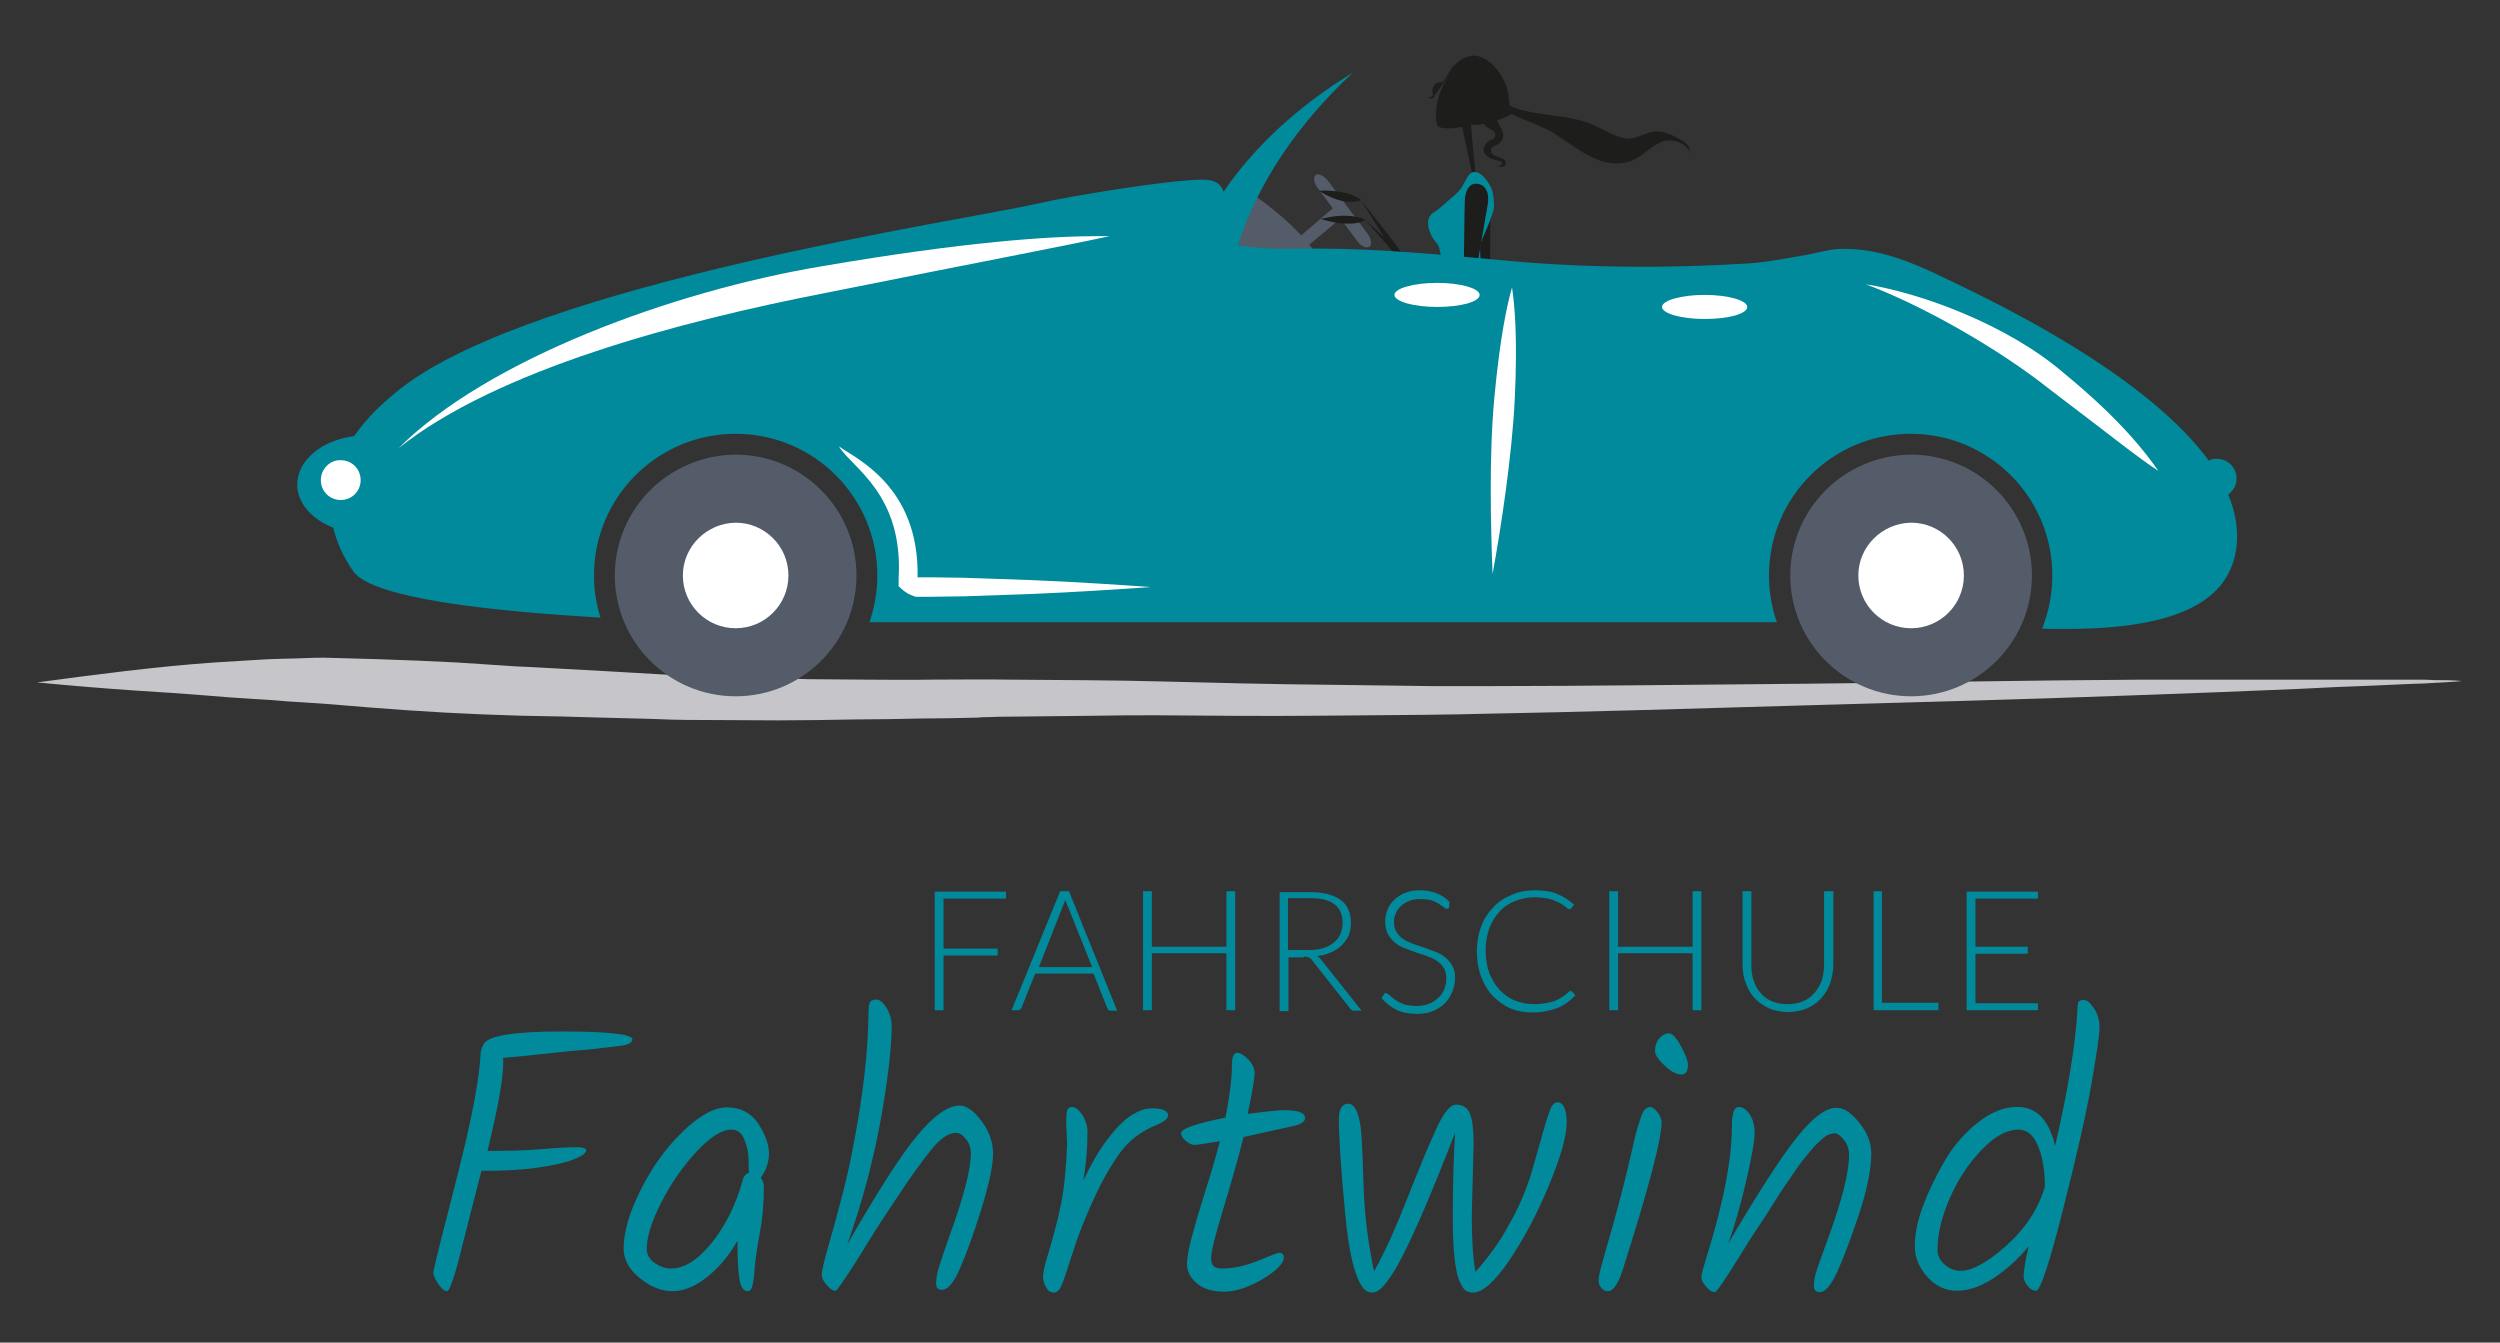 <?xml version="1.0" encoding="utf-8"?>
<!-- Generator: Adobe Illustrator 25.4.1, SVG Export Plug-In . SVG Version: 6.00 Build 0)  -->
<svg version="1.1" id="Ebene_1" xmlns="http://www.w3.org/2000/svg" xmlns:xlink="http://www.w3.org/1999/xlink" x="0px" y="0px"
	 viewBox="0 0 540 290" style="enable-background:new 0 0 540 290;" xml:space="preserve">
<rect x="0" y="0" width="540" height="290" fill="#333333" stroke="none"/>
<style type="text/css">
	.st0{fill:#008A9B;}
	.st1{fill:#C5C5CA;}
	.st2{fill:#535C68;}
	.st3{fill:#1D1D1B;}
	.st4{fill:#FFFFFF;}
</style>
<g>
	<path class="st0" d="M116.2,252.2c3.5-0.5,6.1-1.1,7.8-1.8c1.7-0.7,2.6-1.3,2.6-1.9c0-0.5-0.7-0.7-2.1-0.7c-1.4,0-3.8,0.1-7.3,0.4
		c-3.4,0.3-7.4,0.4-11.9,0.4c2.3-9.4,3.4-15.7,3.4-19c0-0.5,0-0.9-0.1-1.1c1.3-0.1,3.8-0.3,7.4-0.7c3.6-0.4,6.5-0.7,8.7-0.9
		c2.2-0.2,3.9-0.3,5-0.5c1.2-0.1,2.6-0.3,4.3-0.5s2.6-0.7,2.6-1.4c0-1.1-5.1-1.7-15.3-1.7c-10.2,0-15.8,0.9-16.8,2.7
		c-0.4,0.7-0.7,1.4-0.7,2.2c-0.2,5.1-1.9,14.1-5.2,27c-3.3,12.8-5,19.6-5,20.2c0,0.6,0.4,1.4,1.1,2.5c0.7,1,1.3,1.5,1.9,1.5
		c0.5,0,1.6-3.1,3.1-9.2c0.3-1.1,0.9-3.6,1.9-7.5c1-3.9,1.8-7,2.4-9.3h0.5C108.9,252.9,112.8,252.7,116.2,252.2L116.2,252.2z
		 M147.4,244.5c-3.7,3.6-6.7,7.8-9.1,12.7c-2.4,4.8-3.6,9-3.6,12.5c0,2.3,1.1,4.4,3.4,6.3c2.3,1.9,4.7,2.9,7.2,2.9
		c2.5,0,5-1.1,7.6-3.2c2.6-2.1,4.7-4.7,6.4-7.7c0,3.7,0.1,6.5,0.4,8.2c0.3,1.8,0.9,2.7,1.8,2.7c0.5,0,0.8-0.4,1-1.1
		c0.2-0.8,0.4-2.1,0.5-3.9c0.2-1.9,0.5-4.3,1.1-7.5c0.6-3.1,0.9-6.4,0.9-9.9c0-0.9-0.2-1.6-0.7-2.1c1.2-1.6,1.8-3.4,1.8-5.3
		c0-1.9-0.8-4-2.3-6.4c-1.6-2.3-3.8-3.5-6.6-3.5C154.4,239.1,151.1,240.9,147.4,244.5L147.4,244.5z M160.4,255
		c-1.5,5.4-3.8,9.9-6.7,13.5c-3,3.7-5.9,5.5-8.7,5.5c-1.3,0-2.4-0.4-3.6-1.2c-1.1-0.8-1.7-1.8-1.7-3c0-2.7,1.1-6.1,3.2-10.2
		c2.1-4.1,4.7-7.8,7.6-10.9c2.9-3.1,5.4-4.7,7.5-4.7c1.3,0,2.2,0.7,2.8,2.2c0.6,1.5,0.9,2.9,0.9,4.4c0,1.4,0,2.4,0.1,2.7
		C161.1,253.5,160.6,254.1,160.4,255L160.4,255L160.4,255z M184.1,248.6c-1,5.4-2.9,12.7-5.6,22.1c-0.7,2.5-1,4-1,4.7
		c0,0.7,0.4,1.4,1.1,2.2c0.7,0.8,1.3,1.2,1.9,1.2c0.3,0,2-2.5,5.1-7.4c1.6-2.6,2.7-4.4,3.4-5.5c0.7-1.1,1.2-1.8,1.5-2.3
		c0.3-0.4,0.5-0.8,0.7-1.1c0.2-0.3,1.4-2.1,3.6-5.4c2.2-3.3,4.3-6.2,6.3-8.7c2-2.5,3.8-3.7,5.4-3.7c0.7,0,1.4,0.4,2.1,1.3
		c0.7,0.8,1.1,1.9,1.1,3.1c0,3.6-1.6,9.6-4.7,18.1c-0.9,2.6-1.6,4.6-2.1,6.2c-0.5,1.6-0.7,2.8-0.7,3.8c0,1,0.4,1.4,1.3,1.4
		c1.2,0,2.5-1.5,3.8-4.5c1.3-3,2.9-7.2,4.6-12.7c1.7-5.5,2.6-9.6,2.6-12.2c0-2.6-0.9-5-2.6-7.2c-1.7-2.2-3.2-3.2-4.6-3.2
		c-2.6,0-5.6,2.2-9.2,6.5c-3.6,4.3-8.6,12.2-15.1,23.5c3.3-9.2,5.7-18.4,7.3-27.3c1.6-9,2.3-15.7,2.3-20c0-1.3-0.4-2.6-1.1-3.8
		c-0.8-1.2-1.5-1.8-2.2-1.8c-0.7,0-1.2,0.2-1.4,0.6c-0.2,0.4-0.3,1.2-0.3,2.4C187.5,227.2,186.4,237,184.1,248.6L184.1,248.6
		L184.1,248.6z M229.2,260c-0.7,3.6-1.9,7.9-3.4,12.9c-0.3,1.2-0.5,2.2-0.5,2.9c0,0.7,0.2,1.5,0.7,2.3c0.4,0.8,1,1.1,1.6,1.1
		c0.8,0,1.4-0.7,1.9-2c0.5-1.3,1.2-3.6,2.3-6.9c1-3.3,2.5-7,4.4-11.2c1.9-4.2,3.9-7.6,5.8-10.2c2-2.7,4.6-4.6,7.8-5.9
		c1.7-0.7,2.5-1.4,2.5-2.1c0-1-1.2-1.5-3.6-1.5c-1.3,0-2.7,0.5-4.3,1.5c-1.6,1-3.3,2.7-5.2,5.2c-1.9,2.5-3.6,5.5-5.2,8.9
		c0.6-3.5,0.9-7,0.9-10.5c0-1.3-0.4-2.5-1.1-3.7c-0.8-1.1-1.5-1.7-2.3-1.7c-0.3,0-0.5,0.1-0.8,0.4c-0.3,0.2-0.4,1.3-0.4,3.2l0.2,4.4
		C230.3,252.1,229.9,256.4,229.2,260L229.2,260z M279.9,243.1c1.3-0.4,2-0.9,2-1.6c0-1.1-1.4-1.7-4.3-1.7c-1.6,0-4.3,0.3-8.1,0.8
		c1-4.8,1.5-7.7,1.5-8.8c0-1.1-0.5-2.1-1.4-3c-0.9-0.9-1.7-1.4-2.3-1.4c-0.8,0-1.2,0.8-1.2,2.5c0,3.1-0.5,6.9-1.4,11.5
		c-6.4,1.3-9.6,2.4-9.6,3.4c0,0.5,0.3,1,1,1.6c0.7,0.6,1.3,0.9,1.9,0.9c0.6,0,2.4-0.3,5.5-0.8c-0.7,2.7-1.7,6.2-3,10.3
		c-1.3,4.1-2.3,7.5-3,10.1c-0.7,2.6-1.1,4.7-1.1,6.2c0,1.5,0.7,2.9,2.1,4.1c1.4,1.2,3.4,1.8,5.9,1.8c2.5,0,5.2-0.9,8.3-2.7
		c3-1.8,4.6-3.4,4.6-4.7c0-0.7-0.4-1-1.1-1c-0.2,0-1.7,0.6-4.4,1.7c-2.7,1.1-5.4,1.7-8,1.7c-1.5,0-2.2-0.7-2.2-2.2s0.9-5,2.6-10.6
		c1.7-5.6,3.2-10.8,4.4-15.6L279.9,243.1L279.9,243.1z M317.5,240.5c-0.6-1.3-1.6-1.9-3-1.9c-1.3,0-2.7,1.8-4.3,5.3
		c-1.6,3.5-3.7,8.5-6.2,14.9c-2.5,6.4-4.9,11.7-7.2,15.8c-1.3-6-2.1-12.4-2.3-19.2c-0.2-6.8-0.4-11-0.7-12.6c-0.5-3-1.4-4.4-2.6-4.4
		c-1.3,0-2,1.1-2,3.4c0,3.8,0.4,10.3,1.3,19.7c0.8,9.4,2.3,15,4.2,17c0.5,0.5,1.1,0.7,1.8,0.7c1.6,0,3.8-2.7,6.6-8.2
		c2.8-5.5,6.5-14.2,11.2-26.3c-0.3,4.9-0.5,10.9-0.5,18c0,7.1,0.5,11.8,1.4,13.9c0.5,1.1,0.9,1.8,1.3,2.1c0.4,0.3,1,0.5,1.7,0.5
		c2,0,4.6-2.3,7.7-6.8c3.1-4.6,6-9.9,8.6-16.2c2.6-6.2,3.9-10.8,3.9-13.7c0-2.9-0.7-4.4-2-4.4c-0.7,0-1.3,0.7-1.8,2.2
		c-0.5,1.4-1.1,3.4-1.8,6c-0.7,2.5-1.5,5.3-2.4,8.3c-1,3-2.4,6.3-4.5,10c-2,3.7-4.4,7-7.2,10.1c-0.5-2.6-0.8-6.6-0.8-12l0.4-15.8
		C318.3,243.9,318,241.8,317.5,240.5L317.5,240.5z M359.5,230.1c1.3,1.3,2.6,2,3.7,2c0.9,0,1.4-0.7,1.4-2.1c0-0.8-0.5-2.2-1.5-4
		c-1-1.9-1.9-2.8-2.6-2.8c-0.8,0-1.5,0.4-2.1,1.1c-0.6,0.7-0.9,1.5-0.9,2.5C357.4,227.7,358.1,228.8,359.5,230.1L359.5,230.1z
		 M352.9,246.7c-0.3,1.3-0.7,3.2-1.3,5.6c-0.6,2.4-1.1,4.6-1.6,6.4c-0.5,1.8-1.1,4.2-1.9,7c-0.8,2.8-1.5,5.1-2,7
		c-0.5,1.8-0.8,3.1-0.8,3.8c0,0.7,0.2,1.3,0.6,1.7c0.4,0.5,0.8,0.7,1.4,0.7c1.1,0,2.2-1.5,3.2-4.6c5.6-17.6,8.4-28.2,8.4-31.9
		c0-0.7-0.3-1.4-0.9-2.2c-0.6-0.7-1.1-1.1-1.6-1.1c-0.5,0-0.9,0.3-1.3,0.8c-0.4,0.5-0.7,1.5-1.1,2.8
		C353.5,244.1,353.2,245.4,352.9,246.7L352.9,246.7z M388.1,245.7c-3.5,4.4-8.4,12-14.8,22.9c1.4-3.9,2.7-8.4,3.9-13.6
		c1.2-5.2,1.8-8.6,1.8-10.3c0-1.7-0.4-3-1.1-4.1c-0.8-1-1.5-1.5-2.3-1.5c-1,0-1.5,1.3-1.5,3.9c0,4.9-0.8,10.8-2.5,17.8
		c-0.5,2.2-1.6,6.3-3.4,12.1c-0.4,1.4-0.7,2.4-0.7,3c0,0.5,0.3,1.2,1,2c0.7,0.8,1.3,1.2,1.9,1.2c0.4,0,2.1-2.5,5.2-7.5
		c1.6-2.6,2.9-4.7,4-6.3c1.1-1.6,2.7-4.1,4.9-7.6c0.5-0.8,1.2-1.8,2.1-3.1c0.8-1.2,1.5-2.2,2-2.9c0.5-0.7,1.1-1.5,1.8-2.3
		c0.7-0.9,1.3-1.5,1.7-2c0.5-0.5,1-0.9,1.5-1.4c0.5-0.4,1-0.8,1.4-0.9c0.4-0.2,0.9-0.3,1.4-0.3c0.5,0,1.1,0.5,1.9,1.4
		c0.7,0.9,1.1,2,1.1,3.2c0,3.9-1.6,10.2-4.8,18.8c-0.9,2.5-1.6,4.5-2.1,5.9c-0.5,1.4-0.7,2.6-0.7,3.6c0,0.9,0.4,1.4,1.3,1.4
		c1.1,0,2.4-1.4,3.7-4.3c1.3-2.8,2.9-7,4.7-12.4c1.8-5.4,2.7-9.9,2.7-13.3c0-2.3-0.9-4.5-2.6-6.6c-1.7-2.1-3.3-3.2-4.7-3.2
		C394.6,239.1,391.6,241.3,388.1,245.7L388.1,245.7z M448.7,218.6c-0.5,7.7-2.1,17.3-4.8,28.9c-1.3-5.6-4-8.4-8.2-8.4
		c-2.8,0-5.6,1.1-8.4,3.3c-2.8,2.2-5.2,4.9-7.1,8.1c-1.9,3.2-3.5,6.5-4.8,9.9s-1.8,6.4-1.8,8.8c0,2.4,0.9,4.6,2.7,6.6
		c1.8,2,3.9,3,6.4,3c2.5,0,5.1-0.9,7.9-2.7c2.7-1.8,5.3-4.1,7.6-6.9c-0.8,3.4-1.1,5.6-1.1,6.4c0,0.8,0.3,1.5,0.9,2.2
		c0.6,0.7,1.2,1,1.8,1c0.9,0,2.8-5.7,5.7-17.1c2.9-11.4,5-20.5,6.2-27.3c1.2-6.8,1.8-10.9,1.8-12.5c0-1.5-0.4-2.9-1.2-4.1
		c-0.8-1.2-1.5-1.8-2.2-1.8s-1.1,0.2-1.2,0.5C448.8,217,448.7,217.7,448.7,218.6L448.7,218.6L448.7,218.6z M440.2,247.5
		c1,2.4,1.5,5.3,1.5,8.8c-1.4,4.8-4.2,9.1-8.6,13c-3.9,3.4-7.1,5.2-9.6,5.2c-1.2,0-2.3-0.4-3.4-1.3c-1-0.9-1.6-1.9-1.6-3.2
		c0-3.4,0.9-7.2,2.7-11.3c1.8-4.1,4.1-7.5,6.9-10.4c2.8-2.9,5.4-4.3,7.9-4.3C437.8,244,439.2,245.1,440.2,247.5L440.2,247.5z"/>
	<path class="st1" d="M308,154.4c-7.9,0.1-15.8,0.1-23.6,0.2c-11.5,0.1-23.1,0-34.6-0.1c-4.4,0-8.7,0-13.1,0.1
		c-6.2,0.1-12.4,0.1-18.6,0.2c-1.5,0-3,0-4.5,0.1c-0.8,0-1.6,0-2.3,0.1c-4.2,0.1-8.3,0.2-12.5,0.2c-4.7,0.1-9.5,0.2-14.2,0.2
		c-5.5,0.1-11,0.2-16.5,0.2c-6.6,0-13.2-0.1-19.8-0.1c-2.3,0-4.6-0.1-6.9-0.2c-3.9-0.1-7.7-0.2-11.6-0.3c-5.7-0.2-11.3-0.3-17-0.4
		c-11.1-0.3-22.1-0.9-33.1-1.8c-2.8-0.2-5.7-0.5-8.5-0.7c-0.9-0.1-1.8-0.1-2.8-0.2c-2.1-0.1-4.2-0.3-6.3-0.4
		c-2.3-0.2-4.6-0.4-6.9-0.5c-3.7-0.2-7.4-0.5-11-0.8c-4.8-0.4-9.6-0.7-14.4-1c-7.3-0.5-14.6-1.1-21.8-1.8v0
		c12.7-1.7,25.5-3.4,38.2-4.3c3.3-0.2,6.5-0.4,9.8-0.6c2.9-0.2,5.7-0.2,8.6-0.3c2.3-0.1,4.7-0.2,7-0.1c3.5,0.1,7.1,0.2,10.6,0.3
		c5.6,0.2,11.1,0.4,16.6,0.7c3,0.2,6.1,0.4,9.1,0.6c2.4,0.2,4.8,0.3,7.1,0.4c5.5,0.3,10.9,0.6,16.4,0.9c4,0.2,8.1,0.5,12.1,0.7
		c1.7,0.1,3.5,0.2,5.3,0.3c6.7,0.2,13.5,0.4,20.2,0.6c1.8,0.1,3.6,0,5.4,0.1c4.1,0,8.3,0.1,12.4,0.1c4.7,0,9.5,0.1,14.2,0
		c5.7,0,11.5-0.1,17.2,0c11,0.1,22.1,0.1,33.1,0.4c11.7,0.3,23.4,0.6,35.2,0.7c7.7,0.1,15.3,0.2,23,0.3c3.9,0,7.8,0,11.8,0
		c11.5,0,22.9-0.1,34.4-0.2c23.3-0.2,46.7-0.4,70-0.8c12.4-0.2,24.9-0.3,37.3-0.4c5.1,0,10.1,0,15.2,0c6.2,0,12.3,0,18.5,0
		c5.5,0,11,0,16.5,0c2.8,0,5.6,0,8.5,0c1.3,0,2.7,0,4,0.1c2,0,4.1,0,6.1,0.2v0c-2,0.2-4.1,0.3-6.1,0.4c-1.5,0.1-3,0.2-4.5,0.2
		c-3,0.1-5.9,0.3-8.9,0.4c-5.3,0.2-10.6,0.4-15.8,0.7c-12,0.5-24,1-36,1.4c-24,0.9-48,1.5-72.1,2.2c-11.6,0.3-23.2,0.7-34.7,1
		c-11.5,0.3-23,0.6-34.5,0.8c-1.5,0-2.9,0.1-4.4,0.1C312.4,154.3,310.2,154.4,308,154.4L308,154.4z"/>
	<path class="st2" d="M266.6,54.3c0.5-4.8,1.8-8.9,3.6-12.6c7.3,5,12.8,10.4,16,16.1c-6.5-0.6-13.1-1.3-19.6-1.9
		C266.6,55.3,266.6,54.8,266.6,54.3L266.6,54.3z"/>
	<path class="st2" d="M284.2,37.8c-0.6,0.4-0.4,1.7,0.4,2.8l8.6,11.5c0.8,1.1,2,1.6,2.6,1.2c0.6-0.4,0.4-1.7-0.4-2.8L286.8,39
		C285.9,37.9,284.8,37.4,284.2,37.8L284.2,37.8z"/>
	<path class="st2" d="M280.7,54.6c-0.8-0.5-1.7-0.9-2.5-1.3l9.1-7.8c1.3-1.1,2.7-1.5,3.2-0.9c0.5,0.6-0.2,1.9-1.4,3L280.7,54.6
		L280.7,54.6L280.7,54.6z"/>
	<path class="st3" d="M316.6,43.7c0.1,1,3.5,22,4.2,28.5c0.1,0.1,0,1.2,0.2,0.4l-0.7,0.7c0.2,0.2-1.4,0.5,0.3,0.6l-0.6-0.7l-2.5-3
		c-1.7-2-3.3-4-5-5.8c-9.7-9.9-17.7-17-17.7-17s7.2,8.3,16.5,18.7c1.6,1.8,3.4,3.5,5.2,5.2l2.7,2.6l0.7,0.7c1.4-0.1,0.8-0.4,1.2-0.6
		c0.4-0.2,1.1-1.2,0.9-1.9c-0.3-6.5,0-28-0.1-28.9c-0.2-2.9-1.7-3.8-2.9-3.7C317.7,39.7,316.4,40.7,316.6,43.7L316.6,43.7z"/>
	<path class="st3" d="M312.3,17.4c-2.7,4.3-2.3,9.4-1.7,9.9c1.5,1,8.8,0.5,11.5-3.9c2.6-4.3,2.3-8.2-0.4-9.8
		C319,12,314.9,13.1,312.3,17.4L312.3,17.4z"/>
	<path class="st3" d="M315.7,26.8c0,0.3,1.9,8.6,2.3,10.8c0.3,1.7,0.4,2.3,0.7,3.9c0.8,4.6,1.5,8.4,1.5,8.4s-0.4-3.9-1.1-8.6
		c-0.2-1.6-0.1-1.4-0.3-3.1c-0.3-2.2-1.1-11.2-1.1-11.6c-0.1-1-0.8-1.2-1.1-1.2C316.3,25.5,315.6,25.8,315.7,26.8L315.7,26.8z"/>
	<path class="st3" d="M320.4,26.2c0.4,2.2,3.4,1.4,2.4,3.6c-0.5,0.5-0.7,0.1-1.7,1.1c-0.7,0.9-0.9,1.5-0.3,2.4
		c1.6,1.9,4.2,1,3.6,2.2c-0.7,0.9-1.7-0.2-1.1,0.3c-0.5-0.6,0.7,0.9,1.8-0.1c0.8-1.9-2.5-1.5-3-2.8c-0.1-0.4,0-0.8,0.2-1.1
		c0.5-0.4,1.1-0.4,1.6-0.9c2.2-2-0.9-4.4-0.5-5.2c-0.2-2.3-0.4-3-1-3.2C322.3,22.3,320.3,21.9,320.4,26.2L320.4,26.2z"/>
	<path class="st3" d="M313.3,15.9c0.1-0.6,2.4,0.5,3-1.2c0.6-0.6,1.4,0.4,1.4,0.3c0.1,0.2,0.6,0.1,0.9,0.1c0.3,0,0.7-0.4,0.1-1.2
		c0,0.1-1.7-1.4-3.1,0.3c-0.1,1.7-1-0.8-1.6,0c-0.8,0.7-1.9,3.5-2.6,3.6c-1.8-0.3-2.4,2-1.8,2.6c-0.2,0.6-1.2,0.7-1.2,0.7
		s1.3,0.7,1.6-0.7"/>
	<path class="st3" d="M327.7,25.2c-1.1-0.5-2.2-1-3.4-1.5c-1.1-0.5-2.3-0.8-3.4-1.2c-1-0.4,0-1.2,0.7-1.3c0.7-0.1,1.6,0.1,2.2,0.4
		c1.2,0.5,2.3,1.3,3.6,1.8c5.2,1.7,10.6,1.3,15.8,3.2c2.5,0.9,5.1,2.8,7.8,3.3c2.5,0.4,4.6-1.6,7-1.5c1.7,0,3.5,0.9,4.9,1.7
		c1.5,0.8,2.1,1.5,2.3,3.2c-0.6-2.3-3.8-3.4-5.9-2.8c-2.6,0.8-4.5,3.4-7.1,4.3c-5.8,2-10.9-2.3-15.3-5.2
		C334.3,27.7,330.7,26.5,327.7,25.2L327.7,25.2z"/>
	<path class="st3" d="M318.1,12c3.8,0,6.9,4.5,7.6,7.8c0.4,2,0.1,3.8,1.2,4.3c-0.4,1-4.1,2.1-5.2,2.4c-1.2,0.3-3.4,0.7-4.5,0.3
		c-1.5-0.6-0.9-1.2-1.5-2.5c-1.2-2.6-3.1-4.4-2.8-7.4c0.2-2.4,2.7-4.7,5.1-4.8L318.1,12L318.1,12z"/>
	<path class="st0" d="M310.3,52.5c-0.5-0.6-1.1-1.4-1.4-2.3c-0.7-1.6-0.7-3.5,0.9-4.4c1.3-0.8,2.9-2.4,4-3.3c1-0.8,1.8-1.7,2.2-2.5
		c0.5-0.8,1.1-2.5,2.1-2.8c1.6-0.4,3.1,1.6,4,3.4c0.4,0.8,0.8,3.6,0.5,4.8c-0.6,2.1-1.8,4.8-2.7,6.9c-0.5,1.2,0.1,4.3-0.1,4.9
		c-0.3,0.9-3.4,0.4-6.5,1.1C310.4,56.2,311.6,53.9,310.3,52.5L310.3,52.5z"/>
	<path class="st3" d="M316.4,43.2c-0.1,1-0.2,22.3-0.6,28.8c0.1,0.1-0.2,1.1,0.1,0.4l-0.8,0.6c0.2,0.2-1.5,0.3,0.2,0.7l-0.5-0.8
		l-2-3.4c-1.3-2.3-2.6-4.5-4-6.5C300.9,51.6,294,43.3,294,43.3s5.9,9.4,13.3,21.3c1.3,2,2.8,4,4.2,6l2.2,3l0.5,0.8
		c1.4,0.1,0.8-0.3,1.3-0.4c0.4-0.1,1.3-1,1.2-1.7c0.8-6.4,4.6-27.6,4.7-28.5c0.3-2.9-1-4-2.3-4.1C318.1,39.5,316.6,40.2,316.4,43.2
		L316.4,43.2z"/>
	<path class="st2" d="M386.7,124.3c0,14.4,11.7,26.1,26.1,26.1c14.4,0,26.1-11.7,26.1-26.1c0-14.4-11.7-26.1-26.1-26.1
		C398.4,98.3,386.7,109.9,386.7,124.3L386.7,124.3z"/>
	<path class="st4" d="M401.4,124.3c0,6.3,5.1,11.4,11.4,11.4c6.3,0,11.4-5.1,11.4-11.4c0-6.3-5.1-11.4-11.4-11.4
		C406.5,113,401.4,118.1,401.4,124.3L401.4,124.3z"/>
	<path class="st0" d="M483.1,103.4c0-2.4-1.9-4.3-4.3-4.3c-0.6,0-1.2,0.1-1.7,0.4c-12-16.4-38.2-30.3-52.2-37.1
		c-9.1-4.4-18-9.2-28.1-8.6c-2.4,0.2-4.5,0.9-6.9,1.3c-4.1,0.7-7.9,1.5-12.2,1.8c-17.8,1.1-35.7,1-53.4-0.7
		c-13.2-1.2-26.4-2.5-39.6-2.5c-5.6,0-11.5,0.3-17-0.7c-0.1,0-0.2-0.1-0.3-0.1c4.3-13.4,12.9-26.1,24.8-37.2
		c-11.8,7.2-21.3,16-27.9,25.7c-0.6-1.6-1.7-2.7-5.1-2.6c-7.5,0.2-27.9,3.5-35.2,5.2c-15.2,3.5-108.1,17.1-137.3,39.8
		c-4.1,3.2-7.6,6.6-10.2,10.4c-7,0.9-12.3,5.2-12.3,10.5c0,4,3.2,7.5,7.8,9.3c0.7,3.1,2.1,6.2,4.3,9.4c4.2,6,31,8.7,53.4,10
		c-0.9-2.9-1.4-5.9-1.4-9.1c0-16.9,13.7-30.6,30.6-30.6c16.9,0,30.6,13.7,30.6,30.6c0,3.5-0.6,6.9-1.7,10.1c7.9,0,15.8,0,23.6,0
		c57.5,0,115,0,172.4,0c-1.1-3.2-1.7-6.5-1.7-10.1c0-16.9,13.7-30.6,30.6-30.6c16.9,0,30.6,13.7,30.6,30.6c0,4.1-0.8,7.9-2.2,11.5
		c15.5,0.4,31.6-0.9,38.6-9.4c1.8-2.3,3-5,3.4-8.4c0.4-3.8-0.3-7.5-1.8-11.2C482.4,106,483.1,104.8,483.1,103.4L483.1,103.4z"/>
	<path class="st2" d="M132.8,124.3c0,14.4,11.7,26.1,26.1,26.1c14.4,0,26.1-11.7,26.1-26.1c0-14.4-11.7-26.1-26.1-26.1
		C144.5,98.3,132.8,109.9,132.8,124.3L132.8,124.3z"/>
	<path class="st4" d="M147.5,124.3c0,6.3,5.1,11.4,11.4,11.4c6.3,0,11.4-5.1,11.4-11.4c0-6.3-5.1-11.4-11.4-11.4
		C152.6,113,147.5,118.1,147.5,124.3L147.5,124.3z"/>
	<path class="st4" d="M359,66.3c0,1.4,4.1,2.6,9.2,2.6c5.1,0,9.2-1.1,9.2-2.6c0-1.4-4.1-2.6-9.2-2.6C363.1,63.7,359,64.9,359,66.3
		L359,66.3z"/>
	<path class="st4" d="M301.2,63.7c0,1.4,4.1,2.6,9.2,2.6c5.1,0,9.2-1.1,9.2-2.6c0-1.4-4.1-2.6-9.2-2.6
		C305.3,61.1,301.2,62.3,301.2,63.7L301.2,63.7z"/>
	<path class="st4" d="M69.3,103.7c0,2.4,1.9,4.3,4.3,4.3c2.4,0,4.3-1.9,4.3-4.3c0-2.4-1.9-4.3-4.3-4.3
		C71.3,99.3,69.3,101.3,69.3,103.7L69.3,103.7z"/>
	<path class="st4" d="M237.4,51c0.8,0,1.6,0,2.3,0c-10,2.2-28.2,5.6-61,12.2c-32,6.2-71.4,16.7-92.6,33.6
		c19.1-19.1,59.1-33.9,91.5-39.3C208.5,52.2,226.8,51,237.4,51"/>
	<path class="st4" d="M197.7,124.7L197.7,124.7z M181.2,96.4c3.3,2.5,17.4,8.4,17,28.3h3l7.1,0.1l14.5,0.5c9.6,0.4,18.7,1,25.8,1.5
		c-7.1,0.5-16.3,1.1-25.8,1.5l-14.5,0.5l-7.1,0.1h-3.5c-0.2-0.2-1.7-0.3-3.6-2.3l0-1.6C195.2,106.6,183.9,101,181.2,96.4"/>
	<path class="st4" d="M326.6,62.1c0.6,3.9,1.2,11.1,0.6,23.9c-0.6,12.5-3,28.1-4.8,38c-0.4-10.1-0.8-25.8,0.4-38.3
		C324,72.9,325.5,65.9,326.6,62.1"/>
	<path class="st4" d="M403,61.4c12.1,1.9,30.9,8.9,42.8,19.2c12.3,10.1,17.6,17.1,20.4,21.1c-4.1-2.6-10.9-8.1-23.2-17.4
		C431.2,74.9,414.6,65.7,403,61.4"/>
	<path class="st3" d="M290.9,46.6c-2.8-0.1-5.6,0.7-5.6,0.7s2.9,1,5.7,1c2.8,0.1,3.9-0.8,3.9-0.8S293.7,46.7,290.9,46.6L290.9,46.6z
		"/>
	<path class="st3" d="M289.9,43.4c-2.7-0.6-5-2.2-5-2.2s2.6-0.2,5.4,0.4c2.7,0.6,3.7,1.6,3.7,1.6S292.6,44,289.9,43.4L289.9,43.4z"
		/>
	<path class="st0" d="M201.9,192.5v25.7h1.9v-11.8h11.7v-1.5h-11.7v-10.8h13.5v-1.5H201.9L201.9,192.5z M230.9,192.5h-1.9
		l-10.5,25.7h1.4c0.2,0,0.3,0,0.4-0.1c0.1-0.1,0.2-0.2,0.3-0.3l3-7.5h12.6l3,7.5c0.1,0.1,0.1,0.3,0.3,0.4c0.1,0.1,0.2,0.1,0.4,0.1
		h1.4L230.9,192.5L230.9,192.5z M229.5,195.9c0.1-0.2,0.2-0.5,0.3-0.7c0.1-0.3,0.2-0.5,0.3-0.8c0.1,0.3,0.2,0.6,0.3,0.8
		c0.1,0.3,0.2,0.5,0.3,0.7l5.2,13h-11.5L229.5,195.9L229.5,195.9z M266.8,192.5h-1.9v12h-16.1v-12h-1.9v25.7h1.9v-12.3h16.1v12.3
		h1.9V192.5L266.8,192.5z M281.6,206.6c0.5,0,0.9,0.1,1.1,0.2c0.2,0.1,0.5,0.3,0.7,0.6l8.2,10.4c0.1,0.2,0.3,0.3,0.4,0.4
		c0.1,0.1,0.3,0.1,0.5,0.1h1.6l-8.8-11.1c-0.2-0.3-0.5-0.5-0.8-0.7c1.1-0.1,2.1-0.4,3-0.8c0.9-0.4,1.7-0.9,2.3-1.5
		c0.6-0.6,1.1-1.3,1.5-2.1c0.3-0.8,0.5-1.7,0.5-2.7c0-2.2-0.7-3.9-2.2-5c-1.5-1.1-3.7-1.7-6.6-1.7h-6.6v25.7h1.9v-11.6H281.6
		L281.6,206.6z M278.3,194h4.7c2.3,0,4,0.4,5.2,1.3c1.2,0.9,1.8,2.2,1.8,4.1c0,0.9-0.2,1.7-0.5,2.4c-0.3,0.7-0.8,1.3-1.4,1.8
		c-0.6,0.5-1.4,0.9-2.3,1.2c-0.9,0.3-1.9,0.4-3.1,0.4h-4.5V194L278.3,194z M313.1,194.8c-0.9-0.9-1.8-1.5-2.9-1.9
		c-1.1-0.4-2.3-0.6-3.6-0.6c-1.2,0-2.2,0.2-3.2,0.6c-0.9,0.4-1.7,0.9-2.3,1.5c-0.6,0.6-1.1,1.3-1.4,2.1c-0.3,0.8-0.5,1.6-0.5,2.5
		c0,1.1,0.2,2,0.6,2.8c0.4,0.7,0.9,1.3,1.5,1.8c0.6,0.5,1.3,0.9,2.1,1.2c0.8,0.3,1.6,0.6,2.4,0.9c0.8,0.3,1.6,0.5,2.4,0.8
		c0.8,0.3,1.5,0.6,2.1,1c0.6,0.4,1.1,0.9,1.5,1.5c0.4,0.6,0.6,1.3,0.6,2.2c0,0.8-0.1,1.6-0.4,2.4c-0.3,0.7-0.7,1.4-1.3,1.9
		c-0.6,0.5-1.2,1-2,1.3c-0.8,0.3-1.7,0.5-2.7,0.5c-0.7,0-1.4-0.1-2-0.2c-0.6-0.1-1.1-0.3-1.5-0.5c-0.4-0.2-0.8-0.4-1.2-0.7
		c-0.3-0.2-0.6-0.5-0.9-0.7c-0.2-0.2-0.4-0.4-0.6-0.5c-0.2-0.1-0.3-0.2-0.4-0.2c-0.2,0-0.4,0.1-0.5,0.3l-0.5,0.8
		c0.9,1,2,1.9,3.2,2.5c1.2,0.6,2.7,0.9,4.4,0.9c1.3,0,2.5-0.2,3.5-0.6c1-0.4,1.9-1,2.6-1.7c0.7-0.7,1.2-1.5,1.6-2.5
		c0.4-0.9,0.6-2,0.6-3c0-1.1-0.2-1.9-0.6-2.6c-0.4-0.7-0.9-1.3-1.5-1.8c-0.6-0.5-1.3-0.9-2.1-1.2c-0.8-0.3-1.6-0.6-2.4-0.9
		c-0.8-0.3-1.6-0.5-2.4-0.8c-0.8-0.3-1.5-0.6-2.1-1c-0.6-0.4-1.1-0.9-1.5-1.5c-0.4-0.6-0.6-1.3-0.6-2.2c0-0.7,0.1-1.3,0.4-1.9
		c0.2-0.6,0.6-1.1,1.1-1.6c0.5-0.5,1.1-0.8,1.8-1.1c0.7-0.3,1.5-0.4,2.5-0.4c0.9,0,1.7,0.1,2.4,0.3c0.6,0.2,1.2,0.5,1.6,0.8
		c0.4,0.3,0.8,0.5,1,0.7c0.2,0.2,0.5,0.3,0.6,0.3c0.2,0,0.4-0.1,0.5-0.3L313.1,194.8L313.1,194.8z M339.2,214
		c-0.1,0-0.1,0.1-0.2,0.1c-0.5,0.5-1,0.9-1.5,1.2c-0.5,0.4-1.1,0.6-1.7,0.9c-0.6,0.2-1.3,0.4-2,0.5c-0.7,0.1-1.5,0.2-2.5,0.2
		c-1.5,0-2.8-0.3-4.1-0.8c-1.3-0.5-2.3-1.3-3.3-2.3c-0.9-1-1.6-2.2-2.2-3.6c-0.5-1.4-0.8-3.1-0.8-4.9c0-1.8,0.3-3.4,0.8-4.8
		c0.5-1.4,1.3-2.6,2.2-3.6c0.9-1,2.1-1.8,3.4-2.3c1.3-0.5,2.7-0.8,4.3-0.8c0.8,0,1.6,0.1,2.3,0.2c0.7,0.1,1.3,0.3,1.8,0.5
		c0.5,0.2,0.9,0.4,1.3,0.6c0.4,0.2,0.7,0.4,0.9,0.6c0.3,0.2,0.5,0.3,0.6,0.5c0.2,0.1,0.3,0.2,0.4,0.2c0.2,0,0.4-0.1,0.5-0.2l0.6-0.8
		c-0.6-0.5-1.2-1-1.7-1.3c-0.6-0.4-1.2-0.7-1.9-1c-0.7-0.3-1.4-0.5-2.2-0.6s-1.6-0.2-2.6-0.2c-1.9,0-3.6,0.3-5.1,1
		c-1.5,0.6-2.9,1.5-4,2.7c-1.1,1.2-2,2.5-2.6,4.2c-0.6,1.6-0.9,3.4-0.9,5.3c0,2,0.3,3.8,0.9,5.4c0.6,1.6,1.4,3,2.5,4.2
		c1.1,1.1,2.3,2,3.8,2.7c1.5,0.6,3.1,0.9,4.9,0.9c1.1,0,2-0.1,2.9-0.3c0.9-0.2,1.7-0.4,2.5-0.7c0.7-0.3,1.4-0.7,2.1-1.2
		c0.6-0.5,1.2-1,1.7-1.5l-0.7-0.8c-0.1-0.1-0.2-0.1-0.3-0.1C339.3,213.9,339.2,213.9,339.2,214L339.2,214z M367.5,192.5h-1.9v12
		h-16.1v-12h-1.9v25.7h1.9v-12.3h16.1v12.3h1.9V192.5L367.5,192.5z M382.8,216.3c-1-0.4-1.8-1-2.5-1.8c-0.7-0.8-1.2-1.7-1.5-2.7
		c-0.4-1-0.5-2.2-0.5-3.4v-15.9h-1.9v15.9c0,1.4,0.2,2.7,0.7,4c0.4,1.2,1.1,2.3,1.9,3.2c0.8,0.9,1.9,1.6,3.1,2.2
		c1.2,0.5,2.6,0.8,4.1,0.8c1.5,0,2.9-0.3,4.1-0.8c1.2-0.5,2.2-1.2,3.1-2.2c0.8-0.9,1.5-2,1.9-3.2c0.4-1.2,0.7-2.6,0.7-4v-15.9H394
		v15.9c0,1.2-0.2,2.3-0.5,3.4c-0.4,1-0.9,1.9-1.6,2.7c-0.7,0.8-1.5,1.4-2.5,1.8c-1,0.4-2.1,0.6-3.3,0.6
		C384.9,216.9,383.8,216.7,382.8,216.3L382.8,216.3z M406.6,192.5h-1.9v25.7h14v-1.6h-12.2V192.5L406.6,192.5z M424.8,192.5v25.7
		h15.4v-1.5h-13.5V206h11.3v-1.5h-11.3v-10.4h13.5v-1.5H424.8L424.8,192.5z"/>
</g>
</svg>
